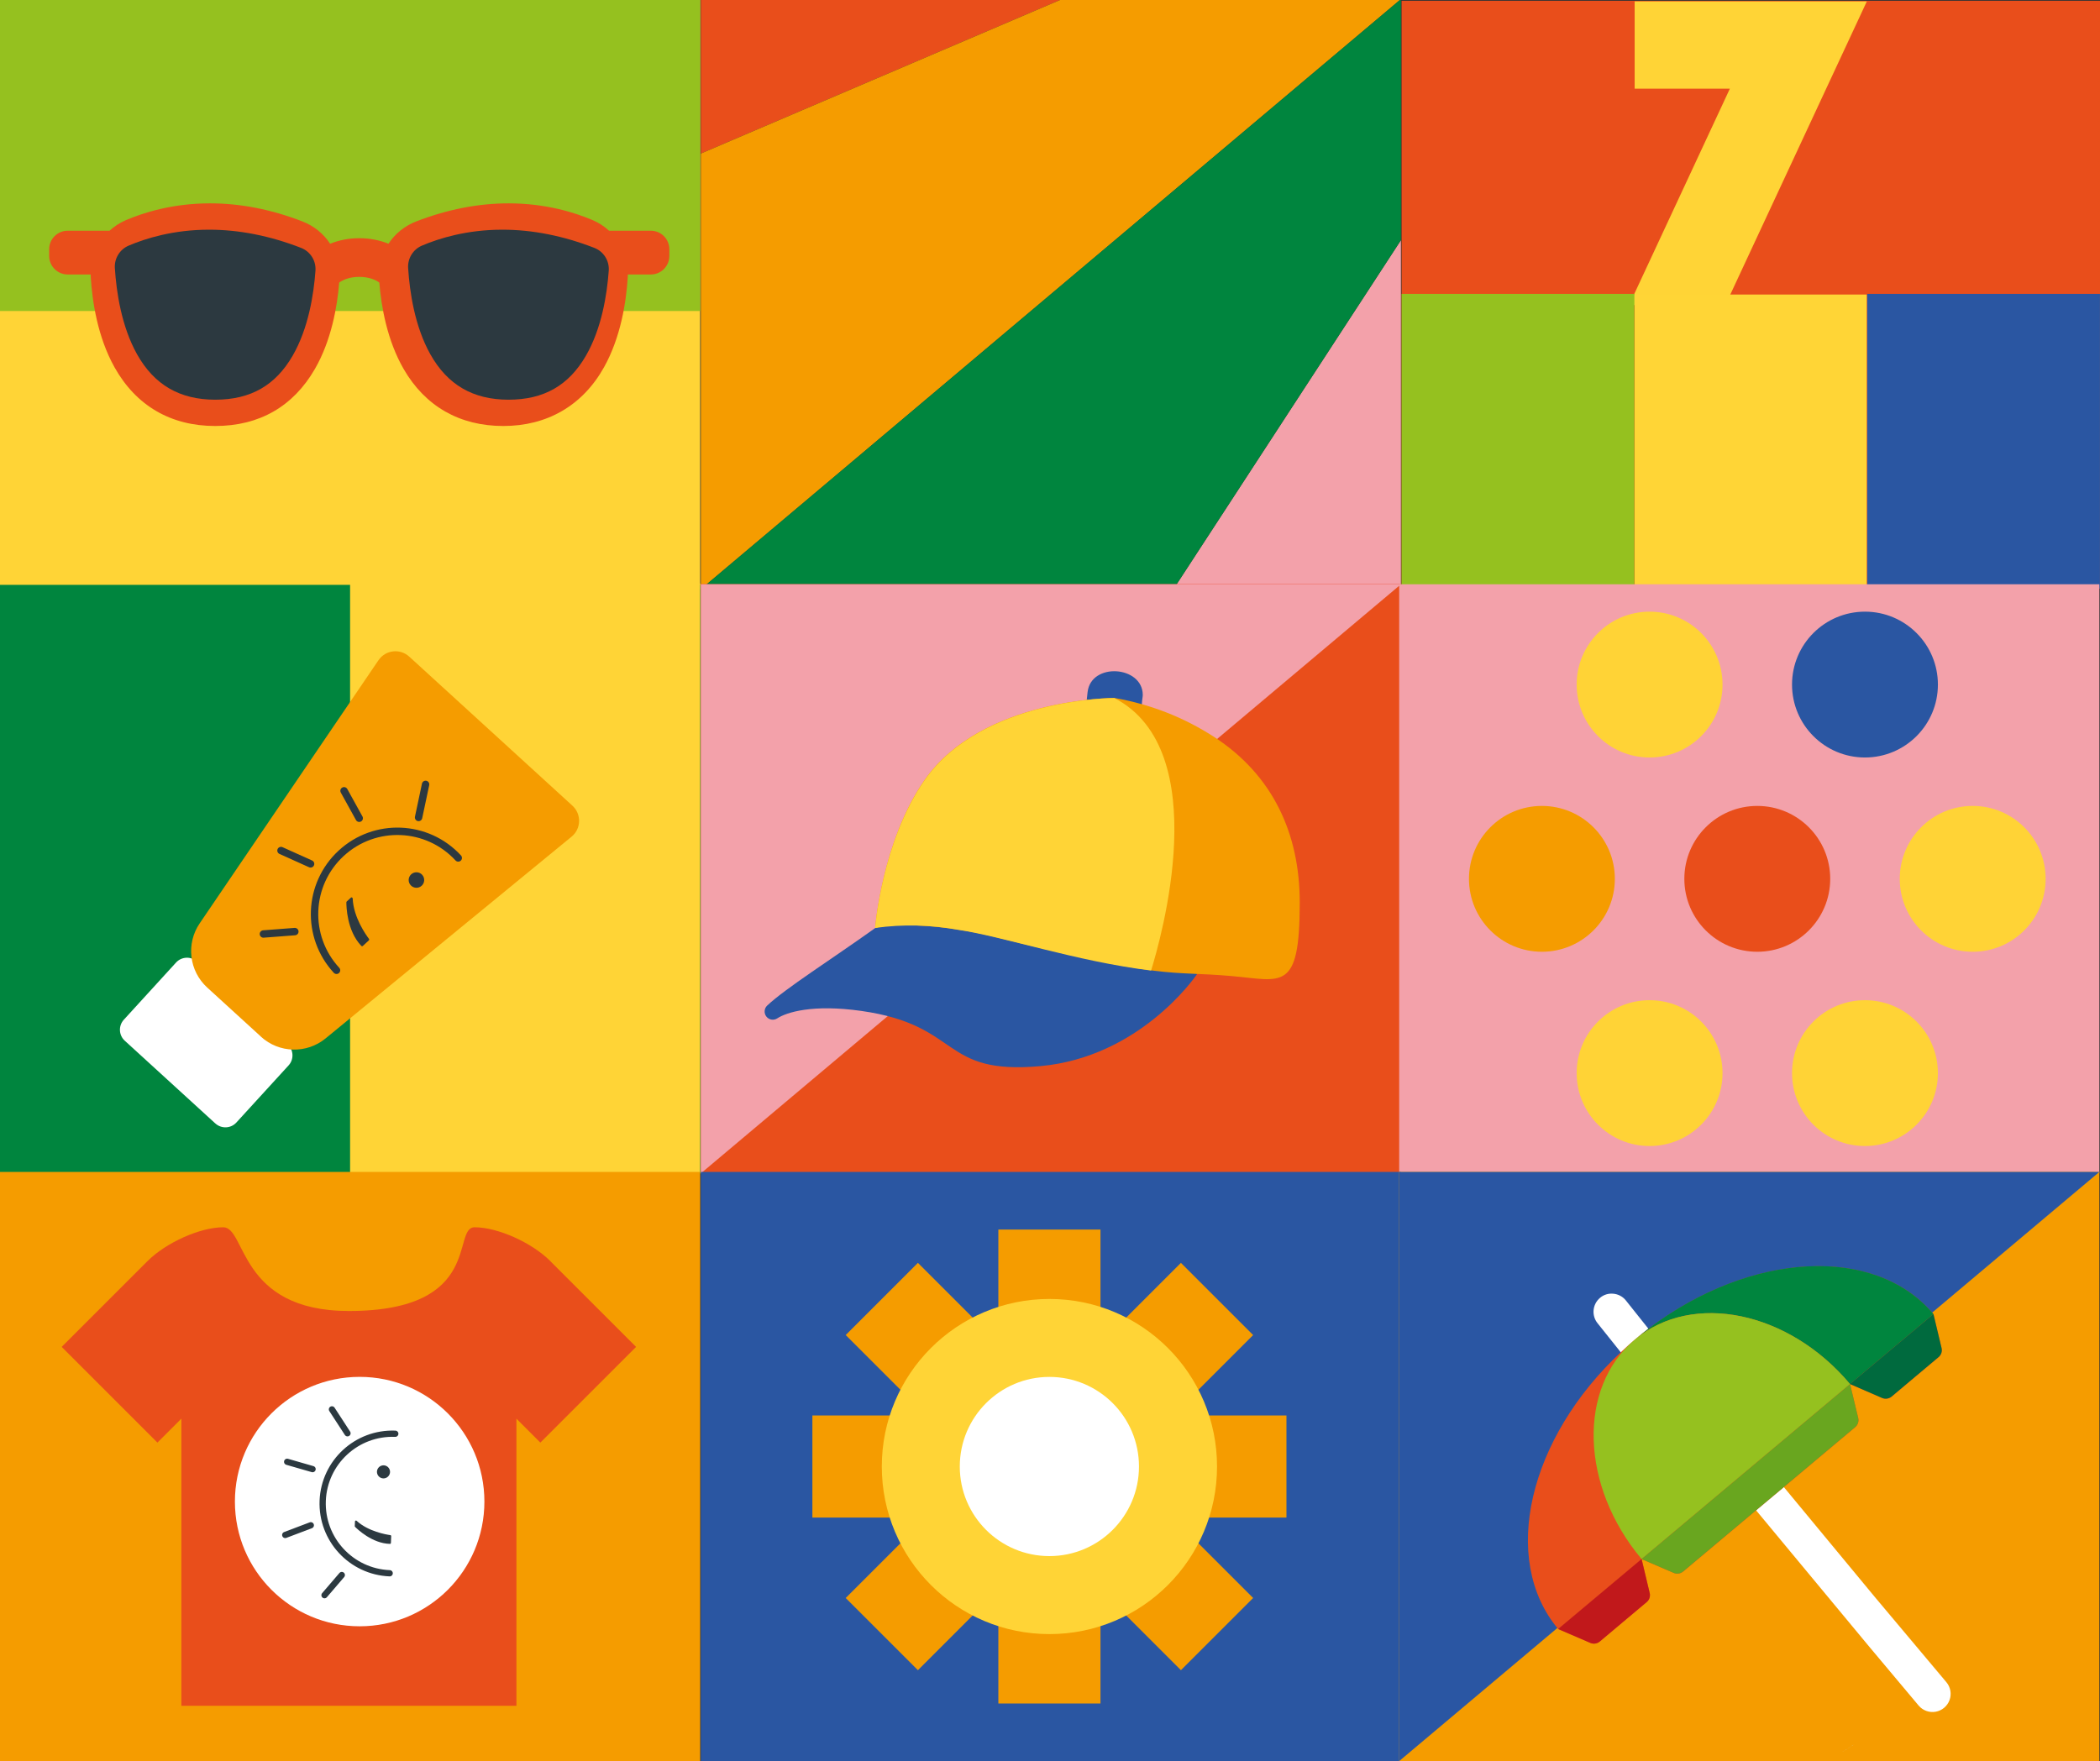 <?xml version="1.0" encoding="UTF-8"?>
<svg id="Livello_1" data-name="Livello 1" xmlns="http://www.w3.org/2000/svg" xmlns:xlink="http://www.w3.org/1999/xlink" viewBox="0 0 524.57 440.03">
  <rect x="0" y="0" width="524.57" height="440.03" fill="#333333" stroke="none"/>
  <defs>
    <style>
      .cls-1, .cls-2, .cls-3, .cls-4, .cls-5, .cls-6, .cls-7, .cls-8, .cls-9, .cls-10, .cls-11, .cls-12, .cls-13, .cls-14, .cls-15, .cls-16, .cls-17, .cls-18, .cls-19, .cls-20, .cls-21, .cls-22 {
        fill: none;
      }

      .cls-2 {
        clip-path: url(#clippath-8);
      }

      .cls-3 {
        clip-path: url(#clippath-7);
      }

      .cls-4 {
        clip-path: url(#clippath-6);
      }

      .cls-5 {
        clip-path: url(#clippath-9);
      }

      .cls-6 {
        clip-path: url(#clippath-5);
      }

      .cls-7 {
        clip-path: url(#clippath-3);
      }

      .cls-8 {
        clip-path: url(#clippath-4);
      }

      .cls-9 {
        clip-path: url(#clippath-2);
      }

      .cls-10 {
        clip-path: url(#clippath-1);
      }

      .cls-23 {
        fill: #f3a1aa;
      }

      .cls-24 {
        fill: #69a61f;
      }

      .cls-25 {
        fill: #006a3e;
      }

      .cls-26 {
        fill: #00853e;
      }

      .cls-27 {
        fill: #f59c00;
      }

      .cls-28 {
        fill: #e94e1b;
      }

      .cls-29 {
        fill: #fff;
      }

      .cls-30 {
        fill: #ffd536;
      }

      .cls-31 {
        fill: #ffd436;
      }

      .cls-32 {
        fill: #ffd336;
      }

      .cls-33 {
        fill: #e73e4c;
      }

      .cls-34 {
        fill: #c1181b;
      }

      .cls-35 {
        fill: #cb8252;
      }

      .cls-36 {
        fill: #d9e2e9;
      }

      .cls-37 {
        fill: #95c11f;
      }

      .cls-38 {
        fill: #2a56a3;
      }

      .cls-39 {
        fill: #2a56a2;
      }

      .cls-40 {
        fill: #2c3940;
      }

      .cls-11 {
        stroke: #f59c00;
        stroke-width: 25.51px;
      }

      .cls-11, .cls-19, .cls-20, .cls-21 {
        stroke-miterlimit: 10;
      }

      .cls-12 {
        clip-path: url(#clippath-13);
      }

      .cls-13 {
        clip-path: url(#clippath-14);
      }

      .cls-14 {
        clip-path: url(#clippath-12);
      }

      .cls-15 {
        clip-path: url(#clippath-11);
      }

      .cls-16 {
        clip-path: url(#clippath-16);
      }

      .cls-17 {
        clip-path: url(#clippath-10);
      }

      .cls-18 {
        clip-path: url(#clippath-15);
      }

      .cls-19 {
        stroke-width: 1.56px;
      }

      .cls-19, .cls-21 {
        stroke: #2c3940;
        stroke-linecap: round;
      }

      .cls-20 {
        stroke: #ffd436;
        stroke-width: 21.81px;
      }

      .cls-21 {
        stroke-width: 1.85px;
      }

      .cls-22 {
        clip-path: url(#clippath);
      }
    </style>
    <clipPath id="clippath">
      <rect class="cls-1" width="174.9" height="147.21"/>
    </clipPath>
    <clipPath id="clippath-1">
      <rect class="cls-1" width="174.9" height="147.21"/>
    </clipPath>
    <clipPath id="clippath-2">
      <rect class="cls-1" x="175.06" width="174.9" height="147.21"/>
    </clipPath>
    <clipPath id="clippath-3">
      <rect class="cls-1" x="350.11" y=".19" width="174.46" height="146.83"/>
    </clipPath>
    <clipPath id="clippath-4">
      <rect class="cls-1" x="350.11" y=".19" width="174.46" height="146.83"/>
    </clipPath>
    <clipPath id="clippath-5">
      <rect class="cls-1" y="145.79" width="174.9" height="147.59"/>
    </clipPath>
    <clipPath id="clippath-6">
      <rect class="cls-1" y="145.79" width="174.9" height="147.59"/>
    </clipPath>
    <clipPath id="clippath-7">
      <rect class="cls-1" x="175.06" y="145.99" width="174.9" height="147.21"/>
    </clipPath>
    <clipPath id="clippath-8">
      <rect class="cls-1" x="175.06" y="145.99" width="174.9" height="147.21"/>
    </clipPath>
    <clipPath id="clippath-9">
      <rect class="cls-1" x="349.51" y="145.99" width="174.9" height="147.21"/>
    </clipPath>
    <clipPath id="clippath-10">
      <rect class="cls-1" x="349.51" y="145.99" width="174.9" height="147.21"/>
    </clipPath>
    <clipPath id="clippath-11">
      <rect class="cls-1" y="292.82" width="174.9" height="147.21"/>
    </clipPath>
    <clipPath id="clippath-12">
      <rect class="cls-1" y="292.82" width="174.9" height="147.21"/>
    </clipPath>
    <clipPath id="clippath-13">
      <rect class="cls-1" x="175.06" y="292.82" width="174.9" height="147.21"/>
    </clipPath>
    <clipPath id="clippath-14">
      <rect class="cls-1" x="175.06" y="292.82" width="174.9" height="147.21"/>
    </clipPath>
    <clipPath id="clippath-15">
      <rect class="cls-1" x="349.51" y="292.82" width="174.9" height="147.21"/>
    </clipPath>
    <clipPath id="clippath-16">
      <rect class="cls-1" x="349.51" y="292.82" width="174.9" height="147.21"/>
    </clipPath>
  </defs>
  <g id="Disegno_4" data-name="Disegno 4">
    <g class="cls-22">
      <rect class="cls-31" width="174.9" height="147.21"/>
      <rect class="cls-37" width="174.9" height="77.71"/>
      <g class="cls-10">
        <path class="cls-28" d="m162.59,57.65h-10.45c-1.19-1.09-2.56-2-4.1-2.65-4.47-1.91-11.75-4.19-21-4.19-7.6,0-15.38,1.53-23.11,4.53-2.9,1.13-5.27,3.1-6.89,5.56-2.16-.88-4.64-1.38-7.29-1.38s-5.13.5-7.29,1.38c-1.61-2.46-3.98-4.43-6.89-5.56-7.74-3.01-15.51-4.53-23.11-4.53-9.25,0-16.52,2.28-21,4.19-1.54.66-2.91,1.56-4.1,2.65h-10.45c-2.56,0-4.63,2.07-4.63,4.63v1.67c0,2.56,2.08,4.63,4.63,4.63h5.74c0,.23.01.46.02.68.38,6.11,1.72,14.98,5.94,22.52,5.37,9.59,14.06,14.66,25.14,14.66s19.51-4.92,24.89-14.22c4.13-7.15,5.6-15.57,6.09-21.62.95-.7,2.65-1.42,5.01-1.42s4.06.72,5.01,1.42c.49,6.04,1.96,14.47,6.09,21.62,5.38,9.31,13.99,14.22,24.89,14.22s19.77-5.07,25.14-14.66c4.22-7.54,5.56-16.41,5.94-22.52.01-.23.02-.46.02-.68h5.74c2.56,0,4.63-2.07,4.63-4.63v-1.67c0-2.56-2.07-4.63-4.63-4.63"/>
        <path class="cls-40" d="m52.24,57.39c-8.91,0-15.86,2.17-20.12,3.99-2.2.94-3.58,3.19-3.43,5.59.38,5.98,1.64,14.57,5.54,21.54,4.28,7.64,10.67,11.36,19.54,11.36s15.06-3.6,19.33-10.99c3.94-6.81,5.27-15.31,5.7-21.23.18-2.51-1.27-4.81-3.61-5.72-7.74-3.01-15.46-4.54-22.95-4.54"/>
        <path class="cls-40" d="m125.5,57.39c-8.91,0-15.86,2.17-20.12,3.99-2.2.94-3.58,3.19-3.43,5.59.38,5.98,1.64,14.57,5.54,21.54,4.28,7.64,10.67,11.36,19.54,11.36s15.06-3.6,19.33-10.99c3.94-6.81,5.27-15.31,5.7-21.23.18-2.51-1.27-4.81-3.61-5.72-7.74-3.01-15.46-4.54-22.95-4.54"/>
      </g>
    </g>
  </g>
  <g id="Artwork_7" data-name="Artwork 7">
    <g class="cls-9">
      <polygon class="cls-28" points="175.06 0 175.06 38.37 264.79 0 175.06 0"/>
      <polygon class="cls-23" points="293.12 147.21 349.95 147.21 349.95 60 293.12 147.21"/>
      <polygon class="cls-27" points="264.79 0 175.06 38.37 175.06 147.21 175.08 147.21 349.68 0 264.79 0"/>
      <polygon class="cls-26" points="349.68 0 175.08 147.21 293.12 147.21 349.95 60 349.95 0 349.68 0"/>
    </g>
  </g>
  <g id="Artwork_8" data-name="Artwork 8">
    <g class="cls-7">
      <rect class="cls-28" x="350.11" y=".19" width="174.46" height="146.83"/>
      <g class="cls-8">
        <polyline class="cls-20" points="408.33 11.25 449.22 11.25 417.05 80.34"/>
      </g>
      <rect class="cls-37" x="350.11" y="73.43" width="58.15" height="73.59"/>
      <rect class="cls-39" x="466.41" y="73.43" width="58.15" height="73.59"/>
      <rect class="cls-30" x="408.33" y="73.6" width="57.97" height="73.42"/>
    </g>
  </g>
  <g id="Disegno_1" data-name="Disegno 1">
    <g class="cls-6">
      <rect class="cls-26" y="146.18" width="174.9" height="147.21"/>
      <rect class="cls-26" y="146.18" width="174.9" height="147.21"/>
      <rect class="cls-31" x="87.45" y="145.79" width="87.45" height="147.2"/>
      <g class="cls-4">
        <path class="cls-29" d="m53.8,280.72l-22.63-20.68c-1.52-1.38-1.62-3.74-.24-5.25l13.04-14.28c1.38-1.52,3.74-1.62,5.25-.24l22.63,20.68c1.51,1.38,1.62,3.74.24,5.25l-13.04,14.27c-1.38,1.52-3.74,1.62-5.25.24Z"/>
        <path class="cls-27" d="m65.19,259.02l-13.43-12.27c-4.53-4.14-5.33-10.97-1.88-16.04l44.66-65.74c1.75-2.58,5.39-3.01,7.69-.9l40.76,37.24c2.3,2.11,2.21,5.76-.21,7.74l-61.45,50.41c-4.74,3.89-11.62,3.7-16.15-.43Z"/>
        <path class="cls-21" d="m84.06,242.44c-7.75-8.4-7.23-21.49,1.17-29.24,8.4-7.75,21.49-7.23,29.24,1.17"/>
        <line class="cls-21" x1="104.56" y1="204.25" x2="106.31" y2="195.99"/>
        <line class="cls-21" x1="89.73" y1="204.45" x2="85.94" y2="197.59"/>
        <line class="cls-21" x1="77.58" y1="215.85" x2="70.19" y2="212.52"/>
        <line class="cls-21" x1="73.65" y1="232.77" x2="65.8" y2="233.37"/>
        <path class="cls-40" d="m105.34,221.31c-.79.72-2.01.68-2.74-.11-.73-.79-.68-2.01.11-2.74.79-.72,2.01-.68,2.74.11.72.79.68,2.01-.11,2.74"/>
        <path class="cls-40" d="m87.62,224.32l-1.01.93c-.06.06-.09.13-.09.21,0,.96.1,7.07,3.73,10.88.11.11.29.12.4,0l1.48-1.37c.11-.1.12-.27.03-.39-.75-.99-3.87-5.38-4.06-10.08-.01-.25-.31-.37-.49-.2"/>
      </g>
    </g>
  </g>
  <g id="Disegno_3" data-name="Disegno 3">
    <g class="cls-3">
      <rect class="cls-33" x="175.06" y="145.99" width="174.9" height="147.21"/>
      <rect class="cls-28" x="175.06" y="145.99" width="174.9" height="147.21"/>
      <polygon class="cls-23" points="175.06 145.99 175.06 293.19 349.95 145.99 175.06 145.99"/>
      <g class="cls-2">
        <path class="cls-39" d="m299.02,243.4c-.78,1.13-14.48,20.68-39.07,22.98-25.28,2.3-19.53-10.2-44.81-13.79-12.18-1.72-18.64.34-20.98,1.86-.89.58-2.07.39-2.72-.44s-.57-2.02.19-2.75c4.6-4.32,15.79-11.38,26.96-19.35l48.26-18.15,32.17,29.64Z"/>
        <path class="cls-39" d="m285.23,176.13c0-1.1.23-1.98.23-2.46,0-7.35-12.96-8.25-13.79-.71l-.21,1.93,13.76,1.24Z"/>
        <path class="cls-27" d="m324.67,225.49c0,22.57-4.39,19.49-17.14,18.38-16.09-1.4-15.42,1.15-59.06-9.77-9.19-2.3-22.13-3.86-29.87-2.3,0,0,1.75-21.72,12.36-36.91,14.32-20.5,47.38-20.5,47.38-20.5,8.9,1.53,17.4,4.85,24.98,9.77,14.5,9.44,21.35,23.97,21.35,41.32"/>
        <path class="cls-31" d="m278.34,174.41s-33.07,0-47.38,20.54c-10.62,15.19-12.36,36.91-12.36,36.91,6.91-.96,13.94-.79,20.8.48h0c11.38,1.68,29.37,7.86,48.14,10.16,2.3-7.49,16.09-55.01-9.19-68.09"/>
      </g>
    </g>
  </g>
  <g id="Artwork_10" data-name="Artwork 10">
    <g class="cls-5">
      <rect class="cls-23" x="349.51" y="145.99" width="174.9" height="147.21"/>
      <g class="cls-17">
        <path class="cls-32" d="m430.28,171.05c0,10.06-8.16,18.22-18.22,18.22s-18.22-8.16-18.22-18.22,8.16-18.22,18.22-18.22,18.22,8.16,18.22,18.22"/>
        <path class="cls-39" d="m484.08,171.05c0,10.06-8.16,18.22-18.22,18.22s-18.22-8.16-18.22-18.22,8.16-18.22,18.22-18.22,18.22,8.16,18.22,18.22"/>
        <path class="cls-32" d="m430.28,268.13c0,10.06-8.16,18.22-18.22,18.22s-18.22-8.16-18.22-18.22,8.16-18.22,18.22-18.22,18.22,8.16,18.22,18.22"/>
        <path class="cls-32" d="m484.08,268.13c0,10.06-8.16,18.22-18.22,18.22s-18.22-8.16-18.22-18.22,8.16-18.22,18.22-18.22,18.22,8.16,18.22,18.22"/>
        <path class="cls-27" d="m403.38,219.59c0,10.06-8.16,18.22-18.22,18.22s-18.22-8.16-18.22-18.22,8.16-18.22,18.22-18.22,18.22,8.16,18.22,18.22"/>
        <path class="cls-28" d="m457.18,219.59c0,10.06-8.16,18.22-18.22,18.22s-18.22-8.16-18.22-18.22,8.16-18.22,18.22-18.22,18.22,8.16,18.22,18.22"/>
        <path class="cls-32" d="m510.99,219.59c0,10.06-8.16,18.22-18.22,18.22s-18.22-8.16-18.22-18.22,8.16-18.22,18.22-18.22,18.22,8.16,18.22,18.22"/>
      </g>
    </g>
  </g>
  <g id="Disegno_2" data-name="Disegno 2">
    <g class="cls-15">
      <rect class="cls-27" y="292.82" width="174.9" height="147.21"/>
      <g class="cls-14">
        <path class="cls-28" d="m137.47,315.1c-4.65-4.65-13.16-8.45-18.92-8.45s2.31,20.92-31.39,20.92c-27.6,0-25.63-20.92-31.39-20.92s-14.27,3.81-18.92,8.45l-21.44,21.44,23.91,23.91,5.98-5.98v71.74h83.7v-71.74l5.98,5.98,23.91-23.91-21.44-21.44Z"/>
        <path class="cls-29" d="m121,375.19c0,17.21-13.95,31.16-31.16,31.16s-31.16-13.95-31.16-31.16,13.95-31.16,31.16-31.16,31.16,13.95,31.16,31.16"/>
        <path class="cls-19" d="m97.34,393.1c-9.62-.39-17.11-8.5-16.73-18.13.39-9.62,8.5-17.11,18.13-16.73"/>
        <line class="cls-19" x1="86.8" y1="358.12" x2="82.92" y2="352.15"/>
        <line class="cls-19" x1="78.08" y1="367.08" x2="71.73" y2="365.25"/>
        <line class="cls-19" x1="77.64" y1="381.11" x2="71.25" y2="383.53"/>
        <line class="cls-19" x1="85.38" y1="393.54" x2="81.06" y2="398.58"/>
        <path class="cls-40" d="m97.43,367.83c-.04.9-.8,1.6-1.7,1.57-.9-.04-1.6-.8-1.57-1.7.04-.9.8-1.6,1.7-1.57.9.04,1.6.79,1.57,1.7"/>
        <path class="cls-40" d="m88.67,380.17l-.05,1.15c0,.07.02.13.07.18.57.57,4.28,4.15,8.71,4.26.13,0,.24-.1.25-.24l.07-1.7c0-.13-.08-.24-.21-.25-1.04-.14-5.51-.9-8.43-3.58-.15-.14-.4-.04-.41.17"/>
      </g>
    </g>
  </g>
  <g id="Artwork_2" data-name="Artwork 2">
    <g class="cls-12">
      <rect class="cls-39" x="175.06" y="292.82" width="174.9" height="147.21"/>
      <g class="cls-13">
        <line class="cls-11" x1="259.24" y1="363.53" x2="220.27" y2="324.56"/>
        <line class="cls-11" x1="262.14" y1="362.32" x2="262.14" y2="307.22"/>
        <line class="cls-11" x1="265.04" y1="363.53" x2="304.01" y2="324.56"/>
        <line class="cls-11" x1="266.24" y1="366.43" x2="321.35" y2="366.43"/>
        <line class="cls-11" x1="265.04" y1="369.33" x2="304.01" y2="408.3"/>
        <line class="cls-11" x1="262.14" y1="370.53" x2="262.14" y2="425.64"/>
        <line class="cls-11" x1="259.24" y1="369.33" x2="220.27" y2="408.3"/>
        <line class="cls-11" x1="258.04" y1="366.43" x2="202.93" y2="366.43"/>
        <path class="cls-31" d="m220.27,366.43c0-23.12,18.75-41.87,41.87-41.87s41.87,18.74,41.87,41.87-18.74,41.87-41.87,41.87-41.87-18.74-41.87-41.87"/>
        <path class="cls-29" d="m239.75,366.43c0-12.36,10.02-22.39,22.38-22.39s22.38,10.02,22.38,22.38-10.02,22.39-22.38,22.39h0c-12.36,0-22.38-10.02-22.38-22.38"/>
      </g>
    </g>
  </g>
  <g id="Disegno_5" data-name="Disegno 5">
    <g class="cls-18">
      <rect class="cls-27" x="349.51" y="292.82" width="174.9" height="147.21"/>
      <polygon class="cls-38" points="349.51 292.82 349.51 440.03 524.41 292.82 349.51 292.82"/>
      <rect class="cls-36" x="468.15" y="429.87" width="8.44" height="0" transform="translate(-157.95 326.78) rotate(-33.01)"/>
      <g class="cls-16">
        <path class="cls-36" d="m465.83,434.12l-5.51,3.58s0,0,.01,0"/>
        <rect class="cls-36" x="468.15" y="429.87" width="8.44" height="0" transform="translate(-157.95 326.78) rotate(-33.01)"/>
        <path class="cls-36" d="m465.83,434.12l-5.51,3.58s0,0,.01,0"/>
        <g id="Page-1">
          <g id="_008---Parasol" data-name="008---Parasol">
            <path id="Shape" class="cls-29" d="m444.58,370.34l23.74,28.69,17.88,21.29c1.04,1.24,1.34,2.94.79,4.46-.55,1.52-1.88,2.64-3.47,2.92s-3.22-.31-4.26-1.55l-12.31-14.68-29.3-35.32,6.94-5.81Z"/>
            <path id="Shape-2" data-name="Shape" class="cls-29" d="m406.06,324.84l6.7,8.41c-1.19.91-2.37,1.84-3.54,2.83s-2.32,2-3.38,3.03l-6.74-8.44c-1.59-1.92-1.34-4.77.57-6.38.91-.79,2.11-1.16,3.31-1.04,1.2.1,2.31.67,3.08,1.59h0Z"/>
            <path id="Shape-3" data-name="Shape" class="cls-28" d="m411.95,331.87c-1.19.91-2.37,1.84-3.54,2.83s-2.32,2-3.38,3.03c-23.22,21.6-30.38,51.93-15.8,69.31l8.03,3.46c.78.35,1.7.22,2.36-.33l5.87-4.94,5.86-4.92c.66-.55.95-1.43.75-2.26l-2.02-8.48,8,3.45c.78.34,1.69.22,2.36-.33l18.03-15.14,6.94-5.81,18.03-15.14c.65-.56.94-1.43.75-2.26l-2.04-8.49,8.02,3.48c.79.33,1.7.2,2.36-.35l5.87-4.94,5.86-4.92c.66-.55.95-1.43.75-2.26l-2.02-8.48c-14.61-17.38-45.69-15.59-71.03,3.51h0Z"/>
            <path id="Shape-4" data-name="Shape" class="cls-26" d="m482.97,328.35l-20.84,17.48c-15.28-18.21-39.35-23.2-53.73-11.14,1.17-.99,2.35-1.92,3.54-2.83,25.33-19.11,56.42-20.9,71.03-3.51h0Z"/>
            <path id="Shape-5" data-name="Shape" class="cls-37" d="m462.13,345.83l-52.07,43.72c-15.3-18.24-16.04-42.78-1.66-54.86,14.39-12.08,38.45-7.07,53.73,11.14Z"/>
            <path id="Shape-6" data-name="Shape" class="cls-34" d="m410.06,389.56l2.02,8.48c.2.84-.09,1.71-.75,2.26l-5.86,4.92-5.87,4.94c-.66.55-1.57.68-2.36.33l-8.03-3.46,20.84-17.48Z"/>
            <path id="Shape-7" data-name="Shape" class="cls-25" d="m482.97,328.35l2.02,8.48c.2.84-.09,1.71-.75,2.26l-5.86,4.92-5.87,4.94c-.66.54-1.57.68-2.36.35l-8.02-3.48,20.84-17.48Z"/>
            <path id="Shape-8" data-name="Shape" class="cls-24" d="m462.13,345.83l2.04,8.49c.19.84-.1,1.71-.75,2.26l-18.03,15.14-6.94,5.81-18.03,15.14c-.66.54-1.57.67-2.36.33l-8-3.45,52.07-43.72Z"/>
            <path id="Shape-9" data-name="Shape" class="cls-35" d="m411.95,331.87l.02.03"/>
          </g>
        </g>
      </g>
    </g>
  </g>
</svg>